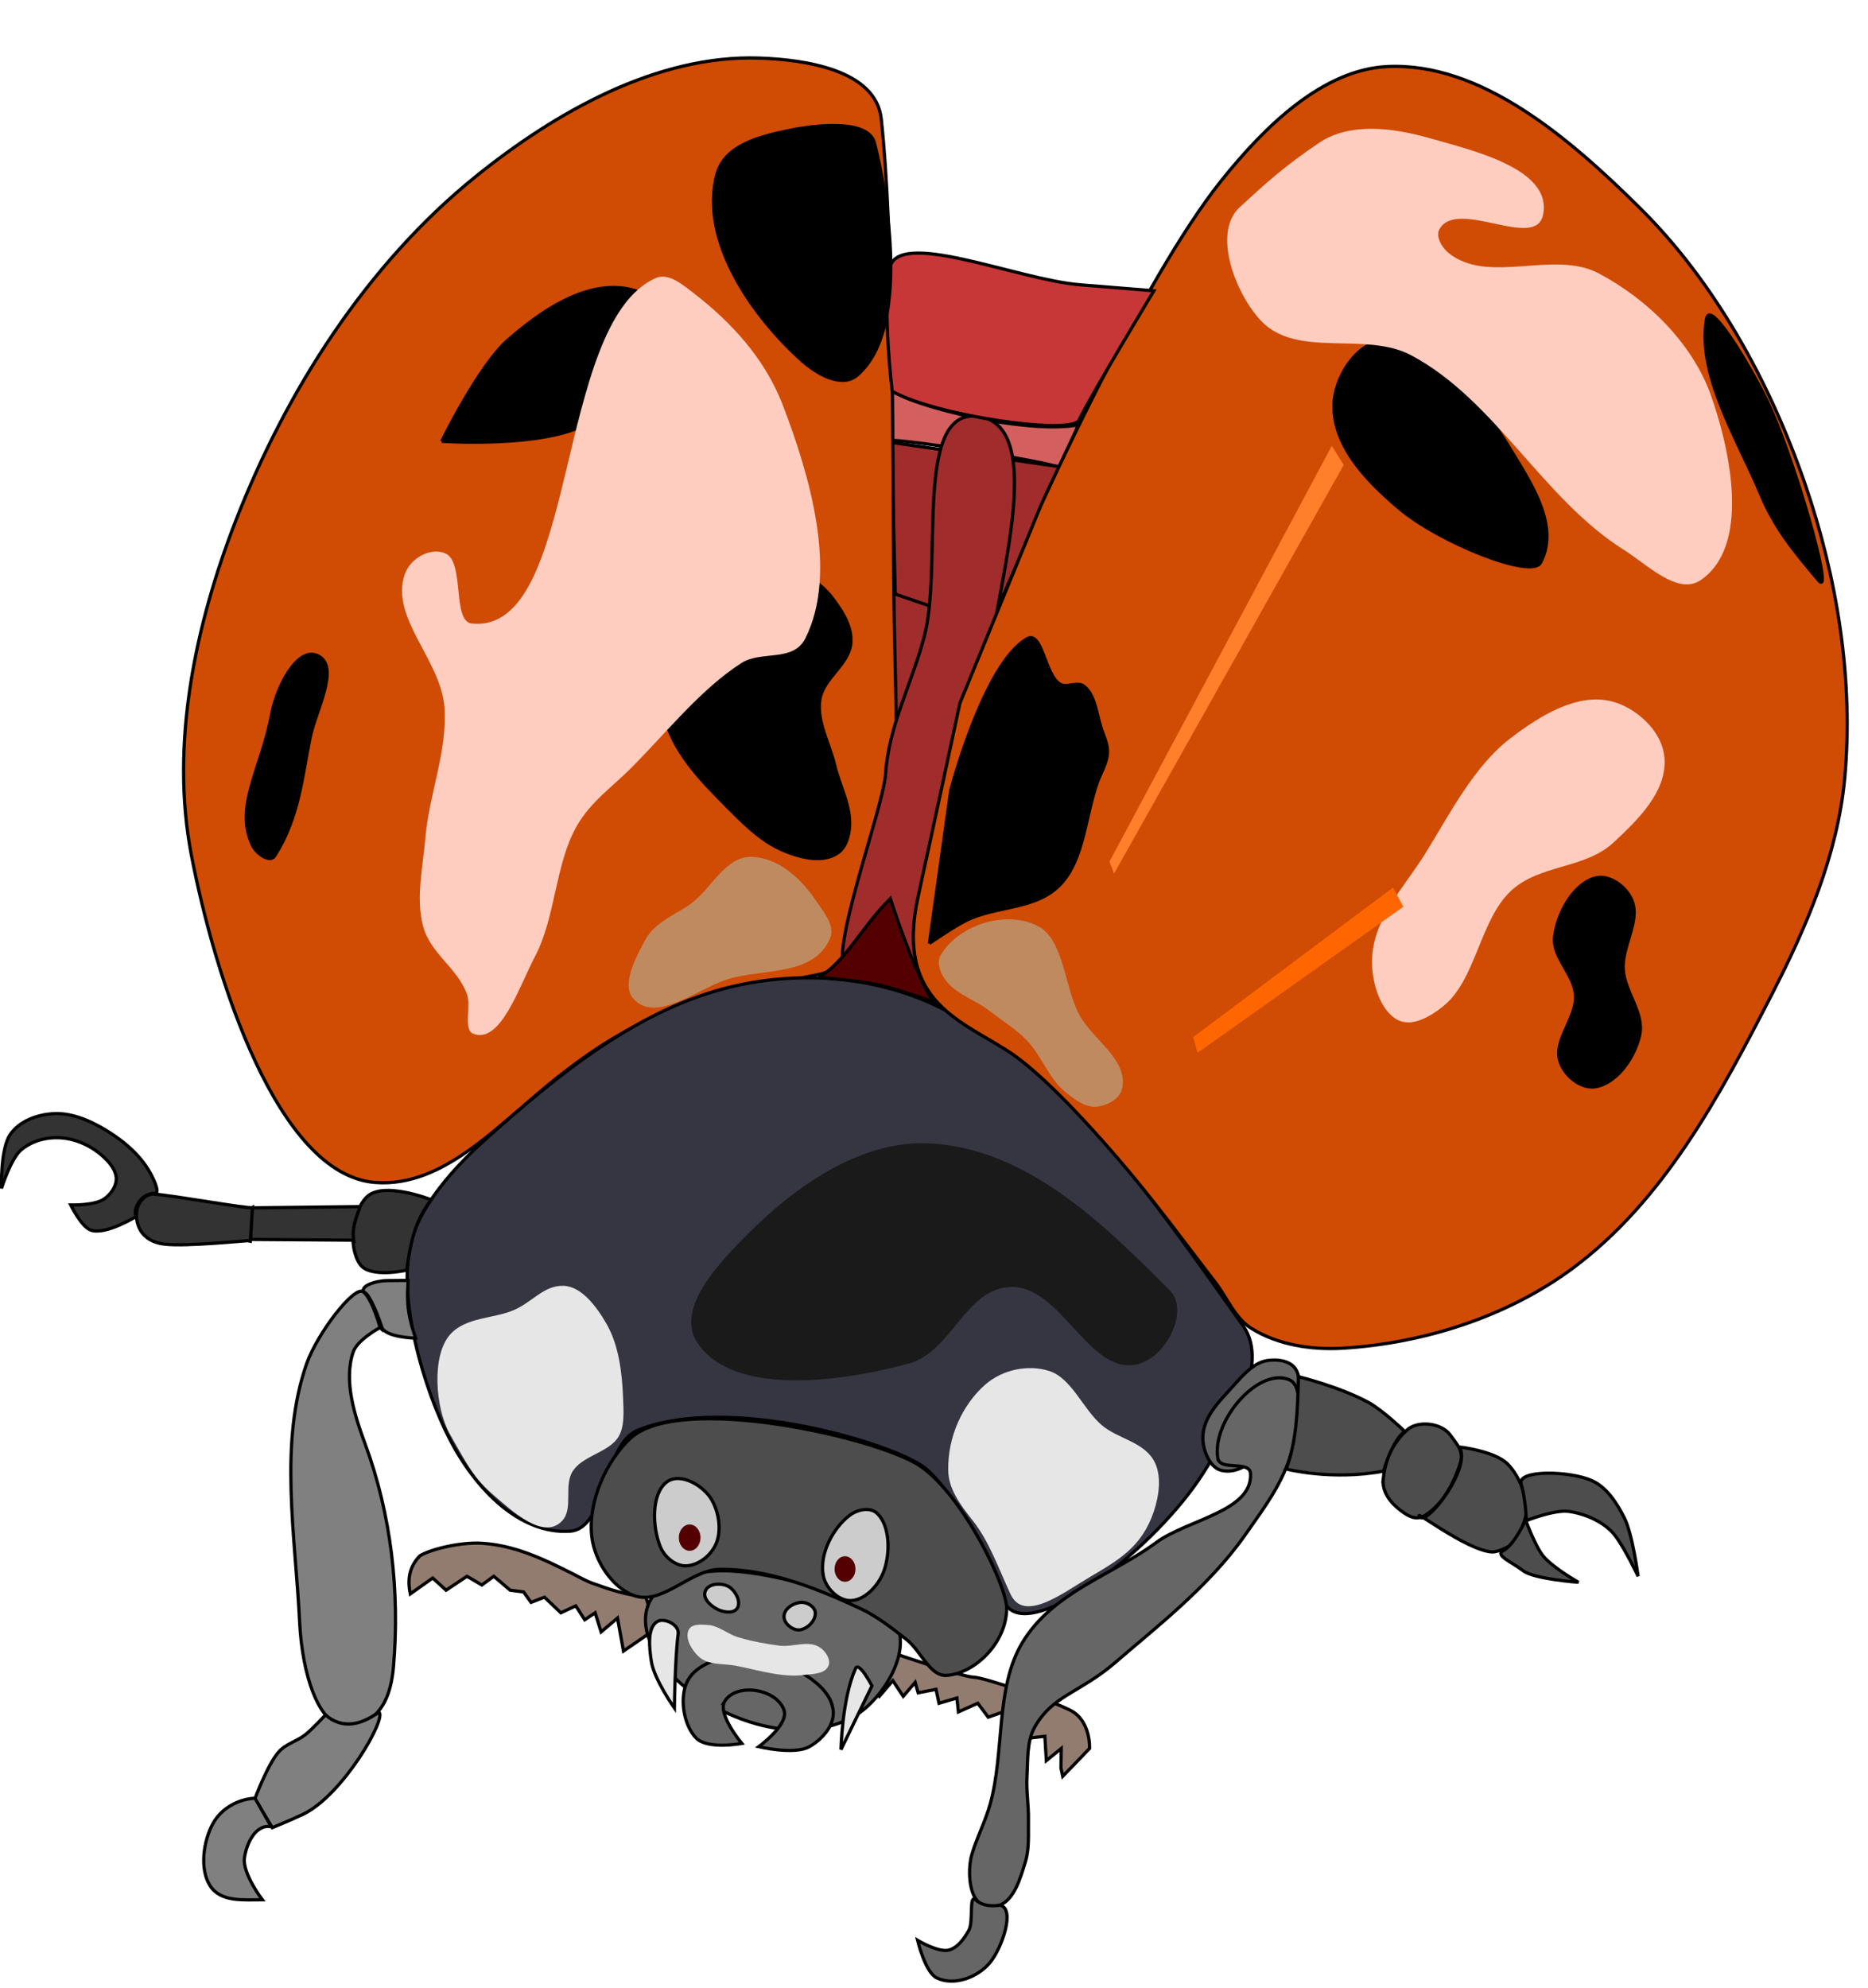 <?xml version="1.0" encoding="UTF-8"?><svg xmlns="http://www.w3.org/2000/svg" xmlns:xlink="http://www.w3.org/1999/xlink" height="401.8" preserveAspectRatio="xMidYMid meet" version="1.0" viewBox="41.9 47.4 377.6 401.8" width="377.6" zoomAndPan="magnify"><defs><filter color-interpolation-filters="sRGB" height="1.298" id="a" width="1.166" x="-.083" xlink:actuate="onLoad" xlink:show="other" xlink:type="simple" xmlns:xlink="http://www.w3.org/1999/xlink" y="-.149"><feGaussianBlur stdDeviation="6.259"/></filter><filter color-interpolation-filters="sRGB" height="1.106" id="d" width="1.166" x="-.083" xlink:actuate="onLoad" xlink:show="other" xlink:type="simple" xmlns:xlink="http://www.w3.org/1999/xlink" y="-.053"><feGaussianBlur stdDeviation="2.72"/></filter><filter color-interpolation-filters="sRGB" height="1.325" id="f" width="1.219" x="-.109" xlink:actuate="onLoad" xlink:show="other" xlink:type="simple" xmlns:xlink="http://www.w3.org/1999/xlink" y="-.162"><feGaussianBlur stdDeviation="3.216"/></filter><filter color-interpolation-filters="sRGB" height="1.785" id="e" width="1.743" x="-.371" xlink:actuate="onLoad" xlink:show="other" xlink:type="simple" xmlns:xlink="http://www.w3.org/1999/xlink" y="-.392"><feGaussianBlur stdDeviation="15.179"/></filter><filter color-interpolation-filters="sRGB" height="1.514" id="c" width="1.442" x="-.221" xlink:actuate="onLoad" xlink:show="other" xlink:type="simple" xmlns:xlink="http://www.w3.org/1999/xlink" y="-.257"><feGaussianBlur stdDeviation="15.488"/></filter><filter color-interpolation-filters="sRGB" height="1.429" id="b" width="1.599" x="-.299" xlink:actuate="onLoad" xlink:show="other" xlink:type="simple" xmlns:xlink="http://www.w3.org/1999/xlink" y="-.214"><feGaussianBlur stdDeviation="21.379"/></filter></defs><g transform="translate(0 -552.36)"><g><path d="m222.52 678.84c4.155 3.073 26.782 8.713 37.275 6.793 0.321-0.059-4.23 9.111-3.739 8.749 1.199-0.886-38.046-6.969-34.008-5.335 0.758 0.307-0.376-10.834 0.472-10.207z" fill="#d35f5f" fill-rule="evenodd" stroke="#000" stroke-width=".651"/></g><g><path d="m219.34 746.08s-0.836-22.036 2.744-28.771c2.672-5.027 7.315-4.049 10.97-3.017 2.481 0.701 4.482 4.507 6.857 6.087 1.816 1.208 5.602 2.561 5.602 2.561l-7.579 31.631z" fill="#a02c2c" fill-rule="evenodd" stroke="#000" stroke-width=".963"/></g><g><path d="m222.11 689.18 33.892 4.883-14.032 32.3-19.096-6.528z" fill="#a02c2c" fill-rule="evenodd" stroke="#000" stroke-width=".651"/></g><g><path d="m217.25 939.41 2.41 3.163 2.712-3.163 2.109 3.163 2.41-2.812 0.603 2.109 3.616-0.703 0.603 2.812 3.616-1.054 0.301 2.812 3.917-1.758 2.109 2.812 3.013-1.054 0.904 2.812 3.616-0.703 0.904 3.163 3.013-0.351 0.301 4.921 3.013-2.46-0.058 3.945 0.359 1.679 5.423-5.624s0.301-5.624-3.917-7.733-17.476-6.678-19.585-6.678c-2.109 0-18.38-5.624-18.38-5.624z" fill="#917c6f" fill-rule="evenodd" stroke="#000" stroke-width=".651"/></g><g><path d="m173.05 929.92-5.122 3.515-1.205-6.678-3.314 2.812-1.205-3.866-2.109 1.406-1.808-2.812-3.013 1.406-3.314-3.163-2.712 1.054-1.506-2.109-2.712-0.351-3.314-2.812-2.41 1.758-3.013-1.758-4.218 2.812-2.712-2.46-4.53 3.211c-0.504-2.453-0.467-5.263 1.963-7.715 2.169-1.326 8.264-2.796 12.51-2.526 6.561 0.418 12.201 3.039 18.681 6.327 0 0 2.256 1.234 3.459 1.674 3.553 1.302 6.969 2.468 10.993 2.828 0.833 2.588 1.436 4.619 0.613 7.448z" fill="#917c6f" fill-rule="evenodd" stroke="#000" stroke-width=".651"/></g><g><path d="m207.42 796.69c-26.466 5.207-35.994 7.693-52.169 20.28-12.274 9.552-23.267 22.849-37.529 21.761-19.69-1.502-32.389-41.391-37.157-66.261-4.268-22.258 0.758-46.271 8.963-67.398 10.242-26.373 26.511-51.868 48.53-69.635 16.113-13.001 36.619-24.632 57.311-23.941 9.183 0.307 23.598 2.36 24.668 12.298 2.544 23.635 2.238 63.238 2.534 94.877 0.193 20.62 1.496 42.806-0.495 61.862-0.672 6.434-9.178 15.078-14.656 16.156z" fill="#d04b04" fill-rule="evenodd" stroke="#000" stroke-width=".651"/></g><g><path d="m172.66 924.92c-1.543 5.84 3.509 12.443 7.833 15.893 9.392 7.492 23.417 11.539 33.746 5.975 5.364-2.89 11.127-11.535 9.34-17.575-1.358-4.591-25.8-12.779-37.362-11.951-5.012 0.359-12.079 2.06-13.558 7.657z" fill="#666" fill-rule="evenodd" stroke="#000" stroke-width=".651"/></g><g><path d="m220.92 756.08c0.628-9.649 5.35-18.323 7.786-27.573 3.892-14.779-2.264-46.305 10.909-44.601 13.753 1.779 4.358 32.374 2.37 48.348-1.398 11.229-7.434 21.048-9.883 32.03-1.595 7.15-2.811 14.487-3.094 21.868-0.212 5.528 5.994 18.541 2.475 16.739-2.417-1.238-12.898-3.516-18.23-6.038-4.76-2.252 7.188-33.411 7.667-40.773z" fill="#a02c2c" fill-rule="evenodd" stroke="#000" stroke-width=".651"/></g><g><path d="m139.41 830.6c15.484-13.989 31.747-27.028 50.427-31.44 14.037-3.315 29.671-2.145 42.785 4.569 24.937 12.767 41.718 37.445 60.562 63.971 5.596 7.877-2.89 21.679-8.137 29.877-9.689 15.138-32.422 32.304-38.92 27.448-3.776-2.822-8.974-21.849-17.12-28.502-6.022-4.918-39.703-15.135-58.152-7.733-7.186 2.883-6.188 19.93-13.776 20.42-10.071 0.651-18.944-8.383-24.187-18.435-5.314-10.188-10.845-28.9-7.836-40.298 1.965-7.442 9.075-15.11 14.353-19.878z" fill="#363643" fill-rule="evenodd" stroke="#000" stroke-width=".651"/></g><g><path d="m227.5 780.88c-4.807 21.845 9.211 25.173 19.112 31.955 7.544 5.167 19.922 18.986 28.416 29.739 4.239 5.367 8.326 10.899 12.524 16.321 2.409 3.111 3.936 7.209 7.267 9.303 5.335 3.354 12.179 4.405 18.469 4.03 16.372-0.977 33.31-6.36 46.484-16.129 18.384-13.633 29.694-34.705 40.375-55.536 6.842-13.344 13.177-27.955 14.635-43.411 1.885-19.981-1.585-40.922-8.006-59.576-7.205-20.932-18.425-40.908-33.143-55.536-14.457-14.368-32.364-29.768-51.34-28.829-12.982 0.643-24.668 11.988-33.564 23.123-15.838 19.825-36.522 65.811-36.522 65.811l-16.27 39.719s-5.578 26.024-8.437 39.016z" fill="#d04b04" fill-rule="evenodd" stroke="#000" stroke-width=".651"/></g><g><path d="m188.41 943.56c-1.59 2.542 3.445 8.542 3.445 8.542s-6.931 1.299-9.248-1.101c-2.357-2.44-3.291-7.37-2.07-10.759 1.138-3.159 4.621-4.691 7.493-5.41 4.832-1.21 10.251-0.253 14.698 2.262 3.185 1.8 7.393 4.514 7.611 8.635 0.159 2.998-2.512 5.73-4.834 7.03-3.079 1.723-10.244 0-10.244 0s6.13-4.442 5.122-7.381c-1.494-4.36-9.602-5.611-11.974-1.818z" fill="#666" fill-rule="evenodd" stroke="#000" stroke-width=".651"/></g><g><path d="m169.34 890.43c-4.724 4.396-8.621 12.595-7.823 19.803 0.567 5.118 4.23 10.355 8.437 11.951 5.722 2.171 11.459-5.209 17.476-5.272 9.722-0.103 19.331 3.731 28.365 7.921 3.357 1.557 6.391 3.961 9.395 6.302 2.812 2.191 4.662 7.428 8.039 7.218 5.598-0.348 12.126-6.47 12.16-13.551 0.022-4.521-8.718-22.594-17.282-28.628-8.239-5.805-48.794-15.022-58.765-5.743z" fill="#4d4d4d" fill-rule="evenodd" stroke="#000" stroke-width=".651"/></g><g><path d="m178.99 929.92c-0.64 4.83-0.769 15.032-0.769 15.032s-4.112-5.843-4.654-9.409c-0.41-2.693-0.888-6.852 1.205-8.084 1.403-0.826 4.458 0.648 4.218 2.46z" fill="#e6e6e6" fill-rule="evenodd" stroke="#000" stroke-width=".651"/></g><g><path d="m214.84 936.95c0.694-1.542 3.314 3.515 3.314 3.515l-6.257 12.873s0.201-10.295 2.943-16.388z" fill="#e6e6e6" fill-rule="evenodd" stroke="#000" stroke-width=".651"/></g><g><path d="m204.64 938.24c1.682-0.228 4.186-0.148 4.783-1.996 0.396-1.227-0.681-2.748-1.635-3.44-2.362-1.713-5.57-0.106-8.334-0.464-2.829-0.367-5.656-0.882-8.41-1.72-2.059-0.626-3.901-2.331-6.026-2.46-1.353-0.082-3.355-0.325-3.955 1.092-0.726 1.714 0.734 4.03 2.007 5.235 2.003 1.896 5.019 1.42 7.565 1.908 4.636 0.888 9.339 2.477 14.006 1.846z" fill="#e6e6e6" fill-rule="evenodd"/></g><g><path d="m187.08 925.07c-1.264-0.581-3.119-2.094-2.672-3.591 0.538-1.801 3.354-1.898 4.821-1.054 1.195 0.687 2.444 2.792 1.808 4.157-0.633 1.359-2.723 1.056-3.957 0.489z" fill="#ccc" fill-rule="evenodd" stroke="#000" stroke-width=".651"/></g><g><path d="m200.38 926.4c-0.05 1.49 1.736 2.814 3.013 2.766 1.484-0.056 3.421-1.742 3.314-3.469-0.078-1.264-1.625-2.109-2.712-2.109-1.448 0-3.559 1.123-3.616 2.812z" fill="#ccc" fill-rule="evenodd" stroke="#000" stroke-width=".651"/></g><g><path d="m208.3 918.09c-0.78-4.438 2.085-9.61 5.341-12.08 1.564-1.187 4.147-1.767 5.587-0.383 2.588 2.487 2.65 8.028 1.343 11.631-1.119 3.086-4.059 6.065-6.93 5.975-2.308-0.072-4.877-2.505-5.341-5.143z" fill="#ccc" fill-rule="evenodd" stroke="#000" stroke-width=".651"/></g><g><path d="m176.58 899.34c-3.066 2.494-2.812 9.068-1.205 13.005 0.874 2.142 3.089 3.883 5.122 3.866 2.535-0.02 5.382-2.177 6.327-4.921 1.036-3.007 0.13-7.169-1.808-9.49-2.023-2.422-6.059-4.395-8.437-2.46z" fill="#ccc" fill-rule="evenodd" stroke="#000" stroke-width=".651"/></g><path d="m125.93 870.2s-6.193-0.134-6.866-2.261c-1.224-3.869-3.001-7.188-3.46-6.896-1.26-1.323 2.21-2.474 4.628-2.48 1.387-4e-3 4.159-0.038 4.159-0.038-0.126 3.146-0.481 6.025 1.539 11.674z" fill="gray" fill-rule="evenodd" stroke="#000" stroke-width=".651"/><path d="m118.73 868.05s-4.574 2.44-5.423 4.921c-1.997 5.832 0.282 12.861 2.41 18.629 5.247 14.219 7.024 29.778 5.725 44.991-1.051 12.314-8.287 12.302-11.761 11.188-3.187-1.022-6.651-8.757-7.221-20.327-0.86-17.438-4.209-36.017 1.429-52.1 2.134-6.088 9.652-15.92 11.46-14.514 1.808 1.406 3.382 7.212 3.382 7.212z" fill="gray" fill-rule="evenodd" stroke="#000" stroke-width=".651"/><path d="m107.69 946.35c3.371 2.866 7.011 2.129 10.797-0.566 1.708 1.063-7.295 16.882-15.428 20.684-2.579 1.205-6.111 2.654-6.111 2.654l-3.531-5.817s2.561-6.927 4.821-9.49c1.483-1.682 3.72-2.147 5.423-3.515 1.445-1.161 4.028-3.95 4.028-3.95z" fill="gray" fill-rule="evenodd" stroke="#000" stroke-width=".651"/><path d="m96.732 968.93c-3.16-0.582-5.014 3.383-5.423 6.327-0.432 3.103 3.616 8.436 3.616 8.436-3.666-0.013-8.377 0.549-10.546-2.812-2.178-3.375-1.371-9.112 0.603-12.654 1.728-3.1 5.177-4.889 8.463-5.055z" fill="gray" fill-rule="evenodd" stroke="#000" stroke-width=".651"/><g><path d="m288.66 896.88c4.834 1.3 9.654-4.53 12.655-9.139 1.961-3.012 4.261-7.574 2.712-10.896-1.002-2.149-3.949-2.445-6.026-2.109-2.594 0.419-4.737 2.808-6.629 4.921-2.657 2.966-6.24 6.255-6.327 10.545-0.053 2.632 1.416 6.087 3.616 6.678z" fill="#666" fill-rule="evenodd" stroke="#000" stroke-width=".651"/></g><g><path d="m132.89 869.46c3.21-3.612 8.905-3.143 13.065-5.019 3.638-1.641 5.934-4.929 9.834-4.823 3.655 0.1 6.707 4.187 8.738 7.733 2.422 4.23 3.116 9.681 3.314 14.763 0.111 2.848 0.418 6.305-1.205 8.436-2.154 2.827-7.01 3.497-8.957 6.521-1.87 2.904 0.166 7.524-2.111 10.001-3.747 4.077-10.068-1.863-13.959-5.209-3.687-3.171-5.045-5.645-8.8-12.334-2.904-5.173-3.734-15.775 0.081-20.068z" fill="#e6e6e6" fill-rule="evenodd"/></g><g><path d="m233.58 897c0.081 3.597 2.254 6.674 4.955 10.066 3.276 4.112 5.14 9.493 7.635 14.874 2.728 5.883 10.671-0.312 15.979-3.438 5.845-3.442 10.54-6.095 12.956-13.194 1.038-3.051 1.634-6.95 0.301-9.842-2.006-4.354-7.44-4.794-10.847-7.733-3.776-3.257-6.023-9.422-10.546-10.896-4.228-1.378-9.494-0.298-12.956 2.749-4.645 4.088-7.632 10.627-7.479 17.414z" fill="#e6e6e6" fill-rule="evenodd"/></g><g><path d="m288.06 894.42c0.433 2.739 6.482 0.384 6.629 3.163 0.404 7.644-12.749 9.251-19.093 13.934-9.031 6.666-20.836 9.98-27.006 20.161-5.542 9.145-3.568 22.073-6.546 32.72-0.978 3.498-2.775 6.962-3.698 10.162-0.692 2.397-0.642 6.066 0.412 8.277 1.235 2.59 3.563 2.631 5.312 1.917 2.866-1.171 4.109-5.448 5.122-8.787 0.807-2.66 0.55-5.615 0.603-8.436 0.054-2.931-0.473-5.863-0.301-8.787 0.195-3.325-0.038-7.039 1.506-9.842 3.631-6.588 9.182-6.934 16.572-13.357 7.39-6.423 18.684-15.054 26.075-25.659 4.052-5.814 8.55-11.555 9.889-19.14 0.654-3.701 2.033-10.859-1.013-12.143-6.215-2.619-15.661 8.236-14.463 15.817z" fill="#666" fill-rule="evenodd" stroke="#000" stroke-width=".651"/></g><g><path d="m231.24 999.48c-2.33-1.132-3.863-7.597-3.863-7.597s4.207 2.537 6.34 1.973c1.725-0.456 3.095-2.271 4.035-4.018 0.96-1.784-0.044-7.415 1.376-6.113 1.87 1.716 4.886 1.054 4.886 1.054 3.24 0.699 0.382 8.683-1.926 11.523-2.565 3.157-7.406 4.85-10.848 3.178z" fill="#666" fill-rule="evenodd" stroke="#000" stroke-width=".651"/></g><g><path d="m165.04 810.26c-8.707-14.662 8.178-34.516 19.442-47.319 16.726-19.01 40.719-38.712 66.015-37.58 36.488 1.633 65.604 34.379 90 62.5 7.254 8.361-0.999 27.77-11.543 31.138-18.42 5.882-28.653-33.764-47.957-32.638-16.513 0.963-21.71 27.573-37.5 32.5-25.115 7.836-65.023 14.02-78.457-8.601z" fill="#1a1a1a" fill-rule="evenodd" filter="url(#a)" transform="matrix(.544 0 0 .476 93.148 485.55)"/></g><g><path d="m207.42 797.29c5.507-3.299 8.358-9.795 14.448-15.929 2.126 6.469 5.188 15.114 8.617 20.823 0 0-7.458-2.639-11.316-3.458-3.86-0.819-11.749-1.436-11.749-1.436z" fill="#500" fill-rule="evenodd" stroke="#000" stroke-width=".651"/></g><g><path d="m229.77 790.42 4.326-30.951s6.63-25.506 15.399-30.604c3.062-1.78 3.586 7.315 6.629 9.139 1.464 0.878 3.569-0.628 4.923 0.464 2.255 1.819 2.523 5.692 3.513 8.674 0.497 1.498 1.263 3.002 1.211 4.607-0.074 2.25-1.389 4.202-2.115 6.289-2.365 6.805-2.679 15.326-7.296 20.318-4.951 5.353-13.019 4.335-19.219 7.45-2.561 1.286-7.371 4.614-7.371 4.614z" fill="inherit" fill-rule="evenodd" stroke="#000" stroke-width=".651"/></g><g><path d="m202.9 772.59c-6.285-1.892-9.548-5.248-16.399-12.246-4.92-5.025-10.37-11.523-10.756-19.137-0.328-6.476 3.569-12.762 7.441-17.418 3.254-3.913 7.821-6.404 12.353-7.733 2.825-0.828 5.956-1.006 8.738 0 2.356 0.852 4.491 2.704 6.102 4.883 1.759 2.38 3.674 5.335 3.54 8.473-0.2 4.676-5.749 7.317-6.327 11.951-0.555 4.444 1.996 8.674 3.013 13.005 0.992 4.222 3.374 8.296 3.013 12.654-0.151 1.825-0.799 3.907-2.109 4.921-2.396 1.855-5.824 1.485-8.609 0.647z" fill="inherit" fill-rule="evenodd" stroke="#000" stroke-width=".651"/></g><g><path d="m209.72 789.32c-3.24 7.831-13.532 6.102-20.734 8.342-6.052 1.882-14.51 9.01-19.038 3.961-2.536-2.828 0.513-8.509 2.41-11.951 2.13-3.863 6.34-5.053 9.532-7.54 3.98-3.1 6.732-9.356 11.997-9.202 5.081 0.149 9.667 4.007 12.82 8.658 1.505 2.221 4.068 5.183 3.013 7.733z" fill="#c08a60" fill-rule="evenodd"/></g><g><path d="m232.02 792.83c3.878-6.442 13.387-9.088 19.585-5.975 5.367 2.695 5.366 12.126 8.437 17.926 2.693 5.088 9.737 8.897 8.738 14.763-0.396 2.327-3.097 3.646-5.122 3.866-2.377 0.259-4.691-1.537-6.629-3.163-3.121-2.62-4.663-7.207-7.533-10.193-2.266-2.357-5.008-4.008-7.533-5.975-3.196-2.491-7.664-3.536-9.642-7.381-0.571-1.11-0.939-2.807-0.301-3.866z" fill="#c08a60" fill-rule="evenodd"/></g><g><path d="m221.68 654.17c1.314-8.47 25.712 2.105 38.568 3.149 4.967 0.403 14.901 1.204 14.901 1.204s-12.767 21.147-15.132 26.137c-1.459 3.079-28.779-0.793-37.765-5.818 0 0-1.939-15.861-0.572-24.673z" fill="#c83737" fill-rule="evenodd" stroke="#000" stroke-width=".651"/></g><g><path d="m131.2 688.94s20.474 1.417 29.329-3.559c7.23-4.063 17.69-10.722 16.873-20.035-0.384-4.379-5.655-6.86-9.405-7.35-8.318-1.087-16.739 4.658-23.437 10.514-5.876 5.137-13.36 20.431-13.36 20.431z" fill="inherit" fill-rule="evenodd" stroke="#000" stroke-width=".651"/></g><g><path d="m97.426 772.72c4.899-7.758 5.502-15.633 7.14-23.826 1.081-5.405 6.042-14.162 1.738-16.527-4.159-2.284-8.476 6.206-9.48 11.681-2.004 10.923-7.63 18.735-3.868 26.576 0.784 1.635 3.518 3.604 4.471 2.096z" fill="inherit" fill-rule="evenodd" stroke="#000" stroke-width=".651"/></g><g><path d="m91 700.36c11.247 3.528 18.852-14.766 25.5-24.5 8.344-12.217 8.19-29.114 17-41 5.782-7.801 14.832-12.543 22.5-18.5 14.69-11.411 28.341-24.724 45-33 8.182-4.064 21.275-0.17 26.268-7.821 13.527-20.73 1.773-51.524-9.268-73.679-7.465-14.98-21.629-26.422-36-35-4.836-2.886-10.789-6.9-16.116-5.072-41.803 14.345-31.328 112.59-75.384 109.07-8.1-0.647-2.954-18.985-10.5-22-5.634-2.251-14.538 0.955-17 6.5-6.093 13.724 14.92 27.047 16.286 42 1.266 13.853-6.236 27.176-7.786 41-1.041 9.281-4.032 19.167-1 28 3.035 8.84 13.958 13.072 18 21.5 1.838 3.831-1.554 11.228 2.5 12.5z" fill="#fecdbf" fill-rule="evenodd" filter="url(#b)" transform="matrix(.493 0 0 .64 92.653 360.42)"/></g><g><path d="m186.82 635.01c-3.594 13.571 7.513 28.964 17.174 37.61 3.016 2.699 8.034 5.604 11.112 3 10.902-9.225 6.17-36.725 3.561-46.949-1.224-4.799-11.598-3.731-17.326-2.523-5.376 1.134-12.909 2.774-14.522 8.863z" fill="inherit" fill-rule="evenodd" stroke="#000" stroke-width=".651"/></g><g><path d="m320.73 668.8c11.053-1.587 20.687 12.168 27.106 22.785 3.756 6.213 9.327 14.719 5.445 21.905-1.792 3.317-20.509-4.147-28.629-11.06-5.987-5.097-13.362-12.323-13.096-20.964 0.17-5.524 4.472-11.992 9.175-12.667z" fill="inherit" fill-rule="evenodd" stroke="#000" stroke-width=".651"/></g><g><path d="m353.5 489.36c11.918 12.214 34.762 3.317 50 11 28.004 14.119 43.974 45.766 70.893 61.858 7.829 4.68 17.955 14.606 25.607 9.642 16.389-10.631 10.254-40.17 3.5-58.5-6.235-16.923-21.398-30.878-37.5-39-15.006-7.569-36.72 3.802-50-6.5-2.127-1.65-4.362-5.177-3-7.5 5.866-10.005 31.952 6.814 34.5-4.5 3.311-14.703-23.458-20.541-38-24.5-11.749-3.199-26.244-5.065-36.5 1.5-11.599 7.425-18.413 13.37-26.5 20.5-9.17 8.085-1.538 27.251 7 36z" fill="#fecdbf" fill-rule="evenodd" filter="url(#c)" transform="matrix(.607 0 0 .636 82.173 353.3)"/></g><g><path d="m356.16 788.97c-0.553 4.259 3.987 7.651 4.218 11.951 0.248 4.62-4.569 9.091-3.121 13.401 1 2.977 4.248 5.432 6.973 5.084 4.231-0.54 8.033-5.635 9.109-10.438 1.002-4.473-3.04-8.707-3.32-13.319-0.286-4.709 3.547-9.814 1.711-14.022-1.232-2.824-4.534-5.073-7.199-4.457-4.293 0.993-7.716 6.752-8.372 11.8z" fill="inherit" fill-rule="evenodd" stroke="#000" stroke-width=".651"/></g><g><path d="m305 658.36 77-117.5-4-5.5-74.5 119.5z" fill="#ff7f2a" fill-rule="evenodd" filter="url(#d)" transform="matrix(.603 0 0 .703 83.174 313.5)"/></g><g><path d="m415.5 696.36c10.894-7.654 12.139-24.64 22.5-33 9.659-7.793 24.81-6.246 34.5-14 7.761-6.21 18.109-14.622 17-24.5-0.882-7.855-9.787-14.271-17.5-16-11.574-2.595-24.072 4.01-34 10.5-12.166 7.953-20.022 21.194-28.5 33-6.886 9.589-17.522 18.705-18 30.5-0.263 6.48 2.614 14.779 8.5 17.5 4.843 2.239 11.134-0.932 15.5-4z" fill="#fecdbf" fill-rule="evenodd" filter="url(#e)" transform="matrix(.603 0 0 .703 83.174 313.5)"/></g><g><path d="m333 709.86 69-42-3.5-5.5-67 43z" fill="#f60" fill-rule="evenodd" filter="url(#f)" transform="matrix(.603 0 0 .703 83.174 313.5)"/></g><g><path d="m124.15 856.45c0.974-8.457 2.921-11.472 4.913-14.229 0 0-9.748-3.843-13.048-0.533-2.96 2.969-3.787 10.012-1.351 13.57 1.985 2.899 9.486 1.193 9.486 1.193z" fill="#333" fill-rule="evenodd" stroke="#000" stroke-width=".651"/></g><g><path d="m113.4 850.4-20.827-0.15 0.234-6.394 21.887-0.249c-0.753 2.202-1.73 4.36-1.293 6.793z" fill="#333" fill-rule="evenodd" stroke="#000" stroke-width=".651"/></g><g><path d="m92.514 850.48c-0.217-0.109-12.839 1.286-17.476 0.703-1.929-0.243-3.706-1.061-4.723-2.733-0.818-1.345-1.126-3.417-0.525-4.909 0.554-1.374 1.763-2.546 3.294-2.449 3.713 0.236 19.317 3.054 19.849 2.709z" fill="#333" fill-rule="evenodd" stroke="#000" stroke-width=".651"/></g><g><path d="m69.5 845.56s-6.172 3.842-9.226 2.812c-1.914-0.646-4.083-5.091-4.083-5.091s4.838 0.158 6.795-1.236c1.166-0.831 2.322-2.276 2.41-3.866 0.081-1.465-0.879-2.876-1.808-3.866-2.425-2.583-5.766-4.256-9.039-4.569-2.889-0.277-6.113 0.438-8.437 2.46-2.057 1.79-3.917 7.733-3.917 7.733s-0.226-7.994 1.75-10.872c1.909-2.78 5.371-3.959 8.416-4.218 3.862-0.328 7.804 1.376 11.226 3.491 3.523 2.178 7.027 5.123 9.039 9.139 0.507 1.011 1.607 3.424 0.603 3.444-3.569 0.068-4.515 4.138-3.731 4.641z" fill="#333" fill-rule="evenodd" stroke="#000" stroke-width=".651"/></g><g><path d="m301.89 896.64s9.199 2.392 19.694 0.428c0 0 1.822-6.358 4.274-8.02 0 0-4.412-4.276-7.368-5.879-5.879-3.189-14.117-5.183-14.117-5.183-0.167 6.628-0.345 13.011-2.482 18.653z" fill="#4d4d4d" fill-rule="evenodd" stroke="#000" stroke-width=".651"/></g><g><path d="m321.51 898.63c-0.293 2.764 1.639 5.004 3.655 6.495 1.614 1.193 3.088 1.921 4.781 0.887 3.488-2.13 5.958-6.55 7.231-10.896 0.617-2.106-0.891-3.624-2.111-5.335-1.764-2.473-6.554-3.003-8.737-1.037-2.172 1.957-4.301 4.98-4.82 9.887z" fill="#4d4d4d" fill-rule="evenodd" stroke="#000" stroke-width=".651"/></g><g><path d="m329.04 906.4c-2.239-2.315 9.247 6.712 14.46 7.001 1.365 0.076 3.917-1.406 3.917-1.406s2.964-3.808 2.986-6.831c0.028-3.648-1.512-7.264-3.785-9.568-2.551-2.585-9.707-3.407-9.707-3.407 2.482 4.306-6.469 15.662-7.872 14.212z" fill="#4d4d4d" fill-rule="evenodd" stroke="#000" stroke-width=".651"/></g><g><path d="m350.43 907.07s5.663-2.243 8.541-1.864c3.335 0.439 7.165 2.123 9.236 4.676 1.991 2.455 4.821 8.436 4.821 8.436s-1.116-8.495-2.778-11.798-3.698-6.249-6.563-7.534c-4.451-1.997-15.21-2.246-14.293 0.718 0.917 2.964 1.035 7.366 1.035 7.366z" fill="#4d4d4d" fill-rule="evenodd" stroke="#000" stroke-width=".651"/></g><g><path d="m350.29 906.93s1.9 5.263 3.55 7.29c1.945 2.389 7.141 5.318 7.141 5.318s-9.014-0.656-11.188-2.338-5.786-3.138-4.074-4.019c2.298-1.183 4.573-6.251 4.573-6.251z" fill="#4d4d4d" fill-rule="evenodd" stroke="#000" stroke-width=".651"/></g><g><path d="m386.87 664.18c-1.958 11.382 6.223 24.17 11.007 35.603 2.761 6.599 6.512 11.219 11.674 17.315 3.204 3.784-5.157-25.544-10.674-36.771-3.038-6.182-11.294-20.301-12.008-16.148z" fill="inherit" fill-rule="evenodd" stroke="#000" stroke-width=".651"/></g><g><ellipse cx="181.31" cy="910.51" fill="#500" rx="2.192" ry="2.662"/></g><g><ellipse cx="212.71" cy="916.85" fill="#500" rx="2.114" ry="2.583"/></g></g></svg>